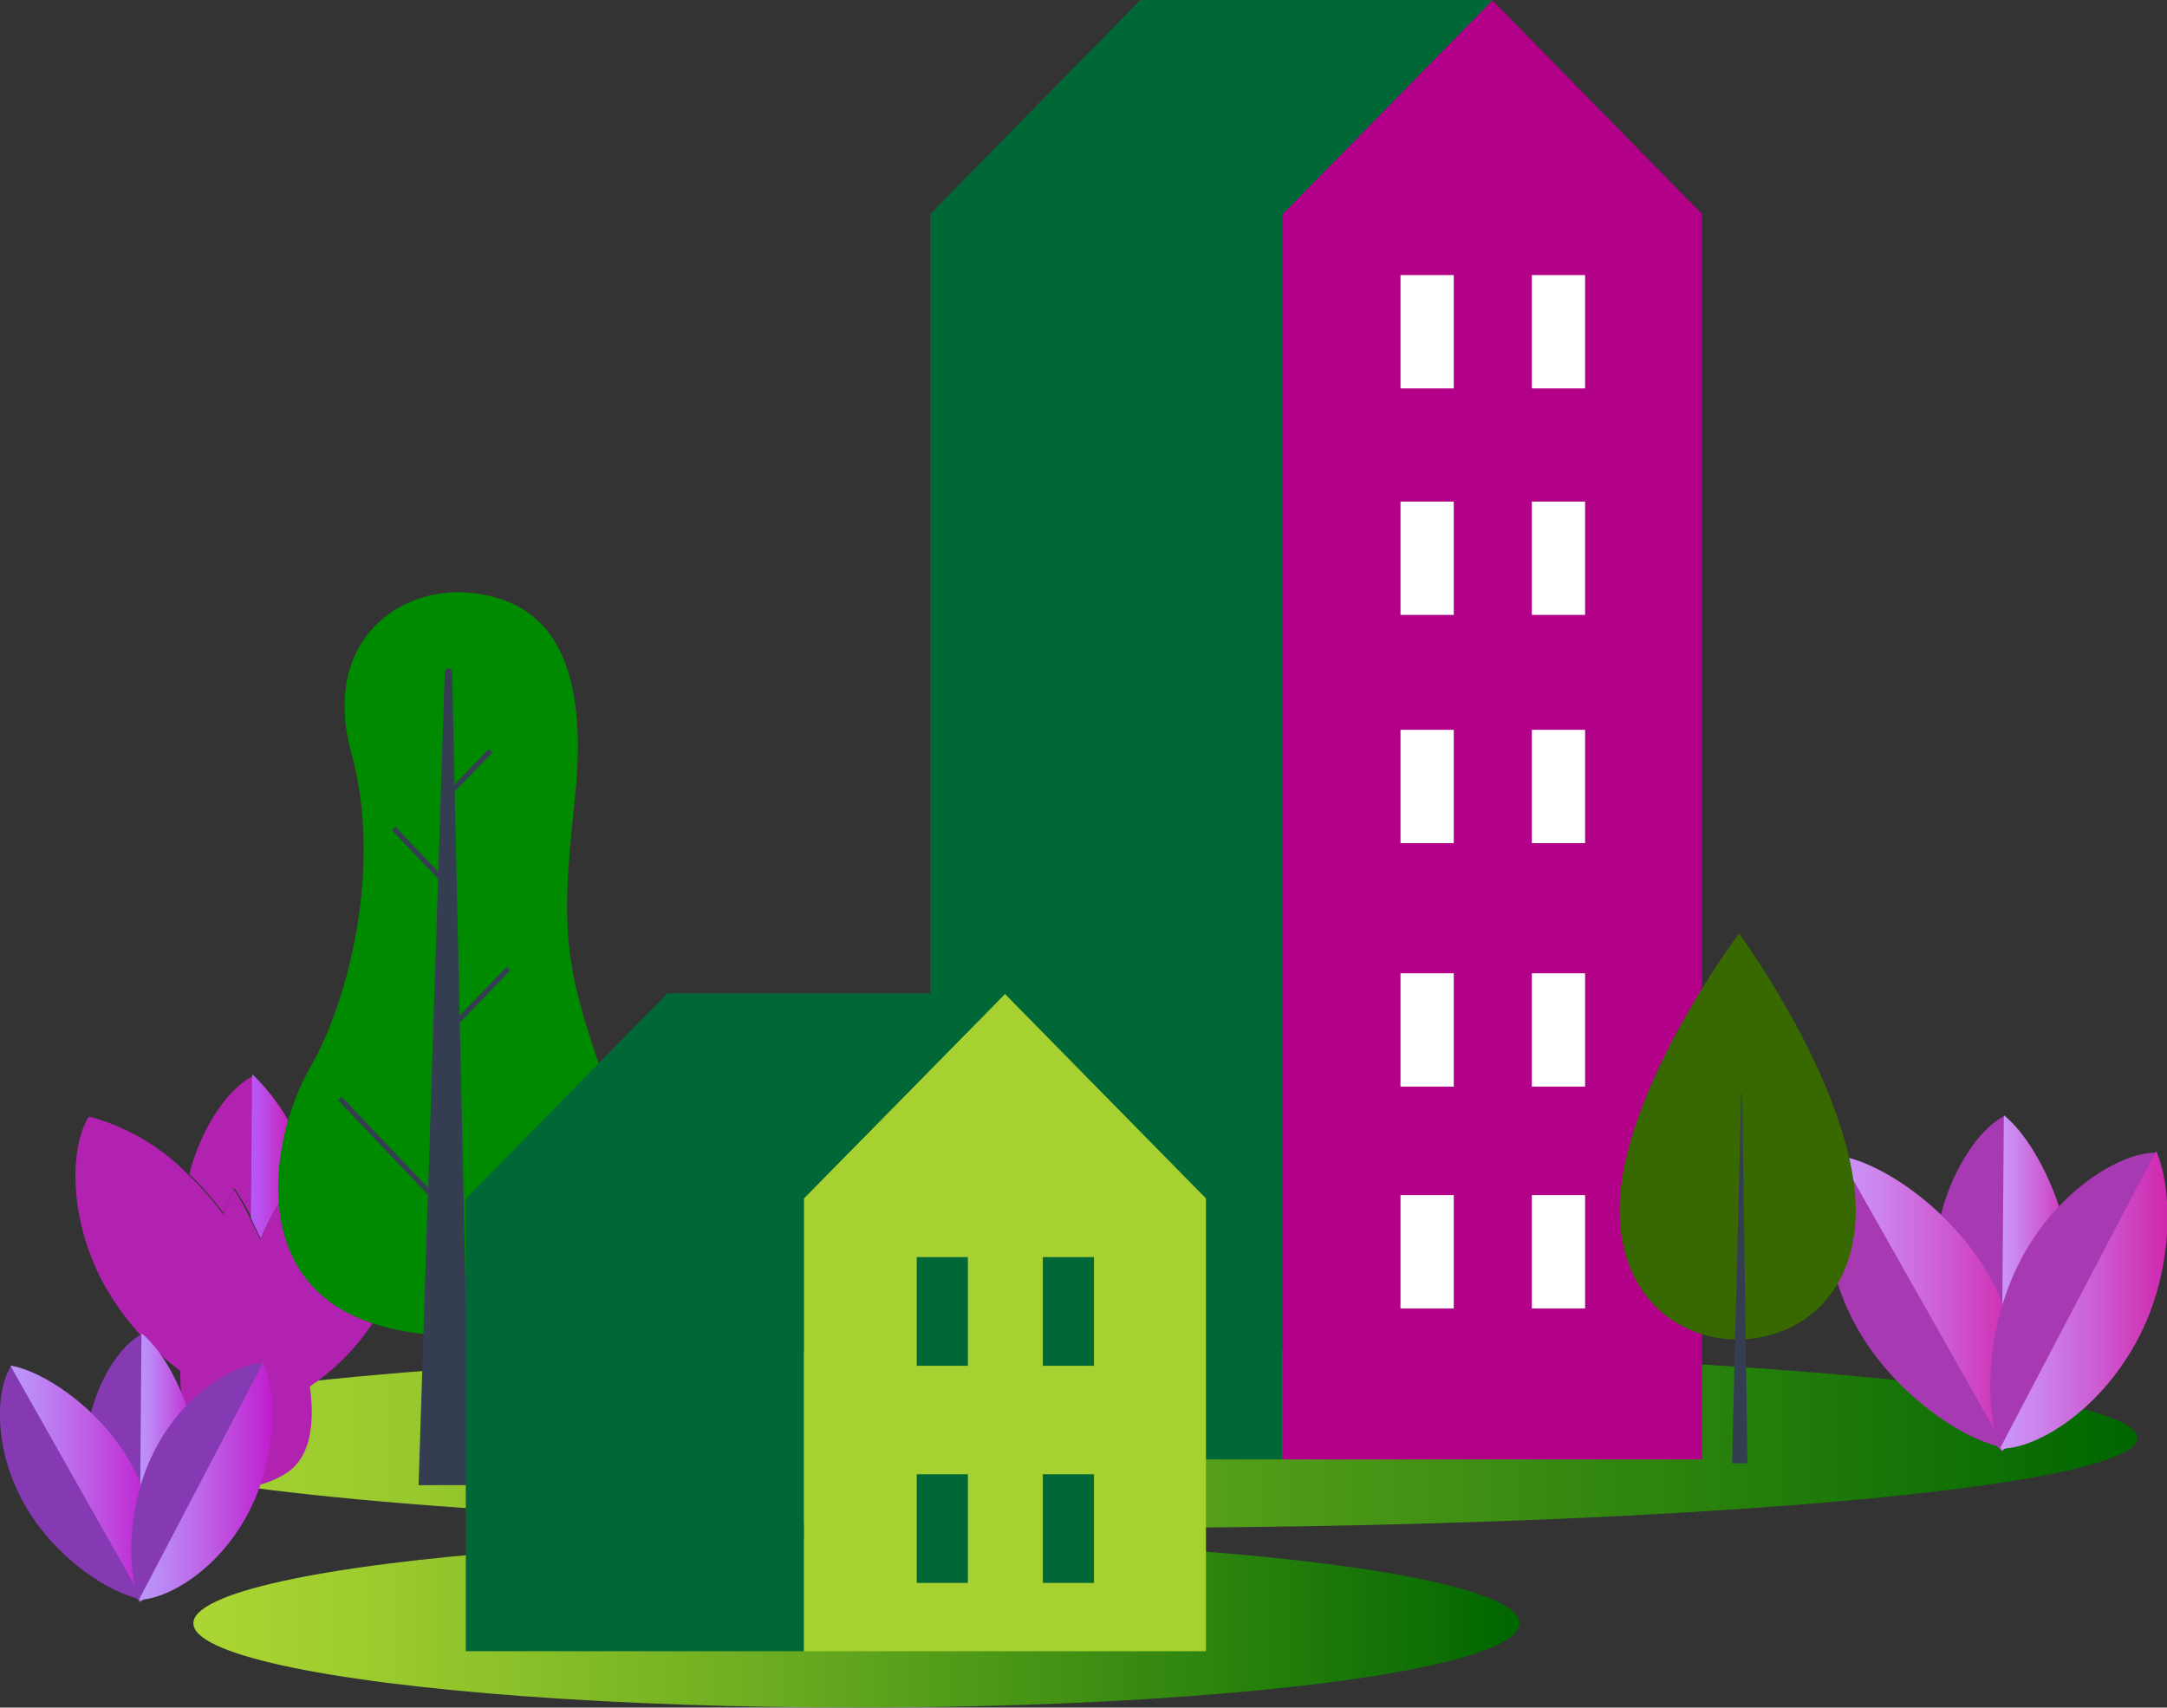 <svg xmlns="http://www.w3.org/2000/svg" xmlns:xlink="http://www.w3.org/1999/xlink" viewBox="0 0 111.05 87.53"><rect x="0" y="0" width="111.05" height="87.53" fill="#333333" stroke="none"/><defs><style>.cls-1{fill:url(#linear-gradient);}.cls-2{fill:url(#linear-gradient-2);}.cls-3{fill:#b222b1;}.cls-4{fill:url(#linear-gradient-3);}.cls-5{fill:url(#linear-gradient-4);}.cls-6{fill:url(#linear-gradient-5);}.cls-7{fill:#a739b2;}.cls-8{fill:url(#linear-gradient-6);}.cls-9{fill:url(#linear-gradient-7);}.cls-10{fill:url(#linear-gradient-8);}.cls-11{fill:#8539b2;}.cls-12{fill:url(#linear-gradient-9);}.cls-13{fill:url(#linear-gradient-10);}.cls-14{fill:url(#linear-gradient-11);}.cls-15{fill:#b20088;}.cls-16{fill:#fff;}.cls-17{fill:#006837;}.cls-18{fill:#008a00;}.cls-19{fill:#353d53;}.cls-20{fill:#376900;}.cls-21{fill:#a6d130;}</style><linearGradient id="linear-gradient" x1="4.15" y1="73.71" x2="109.53" y2="73.71" gradientUnits="userSpaceOnUse"><stop offset="0" stop-color="#acd633"/><stop offset="0.14" stop-color="#9bcb2e"/><stop offset="0.42" stop-color="#6eae21"/><stop offset="0.8" stop-color="#27800c"/><stop offset="1" stop-color="#060"/></linearGradient><linearGradient id="linear-gradient-2" x1="9.91" y1="83.21" x2="77.86" y2="83.21" xlink:href="#linear-gradient"/><linearGradient id="linear-gradient-3" x1="12.86" y1="59.29" x2="15.76" y2="59.29" gradientUnits="userSpaceOnUse"><stop offset="0" stop-color="#b75afa"/><stop offset="0.22" stop-color="#bb4be9"/><stop offset="0.64" stop-color="#c525bd"/><stop offset="1" stop-color="#cf0093"/></linearGradient><linearGradient id="linear-gradient-4" x1="4.52" y1="57.21" x2="4.57" y2="57.21" xlink:href="#linear-gradient-3"/><linearGradient id="linear-gradient-5" x1="20.69" y1="56.99" x2="20.74" y2="56.99" xlink:href="#linear-gradient-3"/><linearGradient id="linear-gradient-6" x1="102.55" y1="65.77" x2="106.25" y2="65.77" gradientUnits="userSpaceOnUse"><stop offset="0" stop-color="#cb97fa"/><stop offset="0.2" stop-color="#cc86ee"/><stop offset="0.6" stop-color="#cd5ad0"/><stop offset="1" stop-color="#cf27ae"/></linearGradient><linearGradient id="linear-gradient-7" x1="94.28" y1="66.74" x2="103.5" y2="66.74" xlink:href="#linear-gradient-6"/><linearGradient id="linear-gradient-8" x1="102.52" y1="66.66" x2="111.05" y2="66.66" xlink:href="#linear-gradient-6"/><linearGradient id="linear-gradient-9" x1="7.14" y1="75.23" x2="10.1" y2="75.23" gradientUnits="userSpaceOnUse"><stop offset="0" stop-color="#bb97fa"/><stop offset="0.19" stop-color="#bc86f4"/><stop offset="0.56" stop-color="#be5ae4"/><stop offset="1" stop-color="#c01dcf"/></linearGradient><linearGradient id="linear-gradient-10" x1="0.53" y1="76" x2="7.9" y2="76" xlink:href="#linear-gradient-9"/><linearGradient id="linear-gradient-11" x1="7.12" y1="75.94" x2="13.94" y2="75.94" xlink:href="#linear-gradient-9"/></defs><g id="Warstwa_2" data-name="Warstwa 2"><g id="Warstwa_1-2" data-name="Warstwa 1"><ellipse class="cls-1" cx="56.84" cy="73.71" rx="52.69" ry="4.61"/><ellipse class="cls-2" cx="43.89" cy="83.21" rx="33.98" ry="4.32"/><path class="cls-3" d="M19.73,66.73a11.59,11.59,0,0,1-3.85,4.34c.27,2,0,3.62-1.16,4.41-3.62,2.33-5.56-1.77-5.48-5.21A14.12,14.12,0,0,1,5.42,66c-2-3.55-1.81-7.29-.87-8.75l0,0h.06a11,11,0,0,1,5.07,3,14.39,14.39,0,0,1,1.76,2c.32-.79.54-1.29.54-1.29a11.6,11.6,0,0,1,.86,1.55c0,.06.06.11.09.18.13.26.27.55.41.86.14-.33.3-.67.47-1a11.7,11.7,0,0,1,1.93-2.72C17.48,58,19.46,57,20.69,57h0l0,0C21.56,58.91,21.61,63.13,19.73,66.73Z"/><path class="cls-3" d="M13,55.12v.05L13,62.63c0-.07-.06-.12-.09-.18A11.6,11.6,0,0,0,12,60.9s-.22.5-.54,1.29a14.39,14.39,0,0,0-1.76-2c.67-2.57,2.08-4.43,3.22-5l.05,0Z"/><path class="cls-4" d="M15.76,59.78a11.7,11.7,0,0,0-1.93,2.72c-.17.32-.33.66-.47,1-.14-.31-.28-.6-.41-.86,0-.07-.06-.12-.09-.18l.06-7.29V55.1l.05,0s0,0,0,0A10.65,10.65,0,0,1,15.76,59.78Z"/><path class="cls-3" d="M4.63,57.21H4.57l0,0Z"/><path class="cls-5" d="M4.57,57.2l0,0,0-.05Z"/><path class="cls-3" d="M20.8,57l0,0,0,0Z"/><path class="cls-6" d="M20.74,57h0l0-.05A.08.08,0,0,1,20.74,57Z"/><path class="cls-7" d="M102.77,57.18l-.14,17.21c-1.54-1.2-3.6-5-3.56-9.15S101.21,57.91,102.77,57.18Z"/><path class="cls-8" d="M102.69,57.17l-.14,17.2c1.56-.73,3.67-3.9,3.7-8.05S104.23,58.37,102.69,57.17Z"/><path class="cls-7" d="M94.36,59.23l8.48,15c-1.93-.27-5.61-2.53-7.66-6.14S93.38,60.64,94.36,59.23Z"/><path class="cls-9" d="M94.28,59.26l8.48,15c1-1.41,1.23-5.22-.81-8.83S96.22,59.52,94.28,59.26Z"/><path class="cls-7" d="M110.56,59.09l-8,15.24c-.84-1.76-.93-6.08,1-9.76S108.84,59,110.56,59.09Z"/><path class="cls-10" d="M110.49,59l-8,15.25c1.73.07,5-1.8,7-5.48S111.32,60.8,110.49,59Z"/><path class="cls-11" d="M7.32,68.36,7.21,82.12c-1.24-1-2.88-4-2.86-7.32S6.07,68.94,7.32,68.36Z"/><path class="cls-12" d="M7.25,68.35,7.14,82.11c1.25-.59,2.94-3.12,3-6.45S8.48,69.3,7.25,68.35Z"/><path class="cls-11" d="M.59,70,7.37,82c-1.54-.21-4.49-2-6.13-4.91S-.2,71.12.59,70Z"/><path class="cls-13" d="M.53,70,7.31,82c.79-1.13,1-4.17-.65-7.06S2.08,70.23.53,70Z"/><path class="cls-11" d="M13.54,69.88,7.18,82.07c-.67-1.41-.75-4.87.79-7.81S12.17,69.83,13.54,69.88Z"/><path class="cls-14" d="M13.49,69.84,7.12,82c1.38,0,4-1.44,5.57-4.38S14.15,71.25,13.49,69.84Z"/><polygon class="cls-15" points="76.46 0 87.22 10.97 87.22 74.81 65.73 74.81 65.73 0 76.46 0"/><rect class="cls-16" x="78.5" y="14.1" width="2.73" height="5.81"/><rect class="cls-16" x="71.77" y="14.1" width="2.73" height="5.81"/><rect class="cls-16" x="78.5" y="25.71" width="2.73" height="5.81"/><rect class="cls-16" x="71.77" y="25.71" width="2.73" height="5.81"/><rect class="cls-16" x="78.5" y="37.41" width="2.73" height="5.81"/><rect class="cls-16" x="71.77" y="37.41" width="2.73" height="5.81"/><rect class="cls-16" x="78.5" y="49.89" width="2.73" height="5.81"/><rect class="cls-16" x="71.77" y="49.89" width="2.73" height="5.81"/><rect class="cls-16" x="78.5" y="61.26" width="2.73" height="5.81"/><rect class="cls-16" x="71.77" y="61.26" width="2.73" height="5.81"/><polygon class="cls-17" points="76.5 0 65.74 10.97 65.73 10.97 65.73 74.81 47.67 74.81 47.67 10.97 58.44 0 76.5 0"/><path class="cls-18" d="M24.59,30.45c-4-.67-8.18,2.35-6.58,8.16s-.14,12.71-2.12,16.12S12.56,65.63,19,67.8s16.12-1,12.72-10.35c-2.81-7.76-3.06-9.06-2.27-16.42C30.37,32.62,27.21,30.89,24.59,30.45Z"/><path class="cls-19" d="M24.08,76.13l-2.63,0,1.34-41.66a.2.2,0,0,1,.19-.2h0a.19.19,0,0,1,.19.2Z"/><polygon class="cls-19" points="22.8 45.42 20.08 42.55 20.26 42.37 22.98 45.24 22.8 45.42"/><polygon class="cls-19" points="22.95 40.93 25.23 38.58 25.05 38.39 22.96 40.56 22.95 40.93"/><polygon class="cls-19" points="22.75 62.11 17.33 56.4 17.51 56.22 22.93 61.93 22.75 62.11"/><polygon class="cls-19" points="23 53.01 26.14 49.75 25.97 49.56 23 52.63 23 53.01"/><path class="cls-20" d="M89.12,47.85C86.53,51.39,83,57.5,83,62s3,6.64,6,6.66,6.08-2.07,6.1-6.59S91.67,51.42,89.12,47.85Z"/><polygon class="cls-19" points="89.55 75.01 88.76 75.01 89.23 56.06 89.28 56.06 89.55 75.01"/><polygon class="cls-21" points="61.8 61.43 61.8 84.64 41.19 84.64 41.19 61.43 51.5 50.95 61.8 61.43"/><rect class="cls-17" x="53.44" y="64.44" width="2.62" height="5.57"/><rect class="cls-17" x="46.98" y="64.44" width="2.62" height="5.57"/><rect class="cls-17" x="53.44" y="75.57" width="2.62" height="5.57"/><rect class="cls-17" x="46.98" y="75.57" width="2.62" height="5.57"/><polygon class="cls-17" points="51.5 50.95 41.19 61.43 41.19 84.64 23.87 84.64 23.87 61.44 23.88 61.43 34.2 50.92 51.48 50.92 51.49 50.94 51.5 50.95"/><polygon class="cls-17" points="51.52 50.92 51.5 50.95 51.49 50.94 51.48 50.92 51.52 50.92"/></g></g></svg>